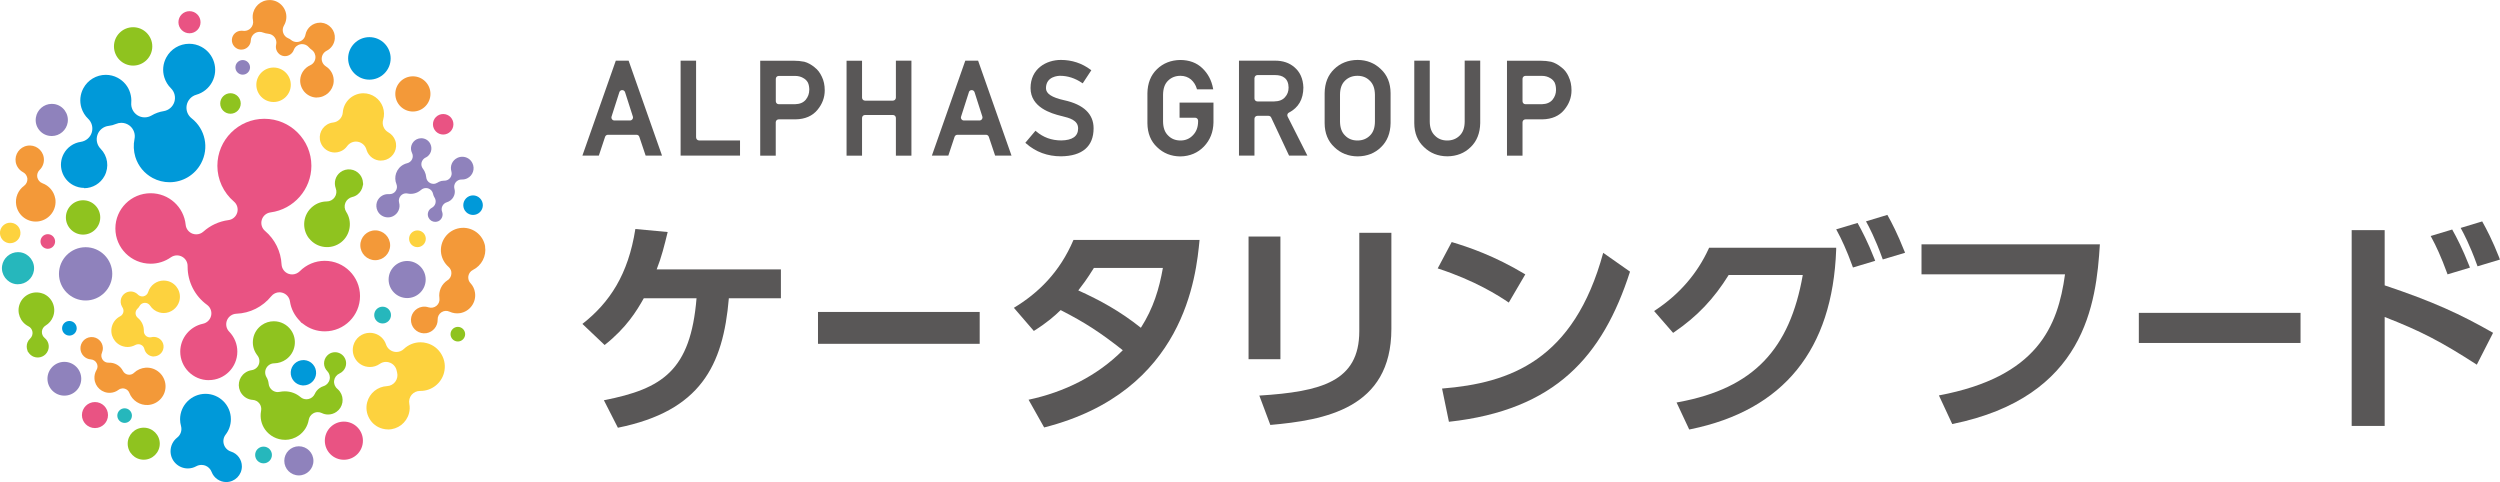 <?xml version="1.0" encoding="UTF-8"?>
<svg id="_レイヤー_2" data-name="レイヤー 2" xmlns="http://www.w3.org/2000/svg" viewBox="0 0 440.93 85.04">
  <defs>
    <style>
      .cls-1 {
        fill: #26b7bc;
      }

      .cls-2 {
        fill: #595757;
      }

      .cls-3 {
        fill: #8fc31f;
      }

      .cls-4 {
        fill: #fdd23e;
      }

      .cls-5 {
        fill: #f39939;
      }

      .cls-6 {
        fill: #0099d9;
      }

      .cls-7 {
        fill: #8f82bc;
      }

      .cls-8 {
        fill: #e95383;
      }
    </style>
  </defs>
  <g id="_レイアウト" data-name="レイアウト">
    <g>
      <g>
        <g>
          <path class="cls-2" d="M108.61,10.7l-5.89,16.74h2.9l1.1-3.31c.07-.21.27-.36.5-.36h5.04c.23,0,.43.14.5.36l1.11,3.31h2.89l-5.89-16.74h-2.25ZM109.24,16.25c.07-.22.27-.36.5-.36s.43.15.5.36l1.38,4.31c.05.16.02.33-.08.47h0c-.1.14-.26.22-.42.22h-2.76c-.17,0-.33-.08-.42-.22-.1-.13-.13-.31-.08-.47l1.38-4.31Z"/>
          <path class="cls-2" d="M122.77,24.25v-13.55h-2.73v16.74h10.48v-2.67h-7.22c-.29,0-.52-.23-.52-.52Z"/>
          <path class="cls-2" d="M143.72,11.91h0s-.02-.02-.02-.02c-.61-.5-1.23-.84-1.84-1-.59-.12-1.21-.18-1.85-.18h-5.93v16.74h2.74v-5.88c0-.29.23-.52.52-.52h2.98c1.68-.03,2.98-.6,3.86-1.68.85-1.02,1.28-2.18,1.28-3.43,0-.92-.17-1.73-.51-2.41-.32-.7-.75-1.26-1.24-1.62ZM142.73,15.87c0,.62-.2,1.2-.61,1.71-.42.51-1.05.78-1.89.8h-2.88c-.29,0-.52-.23-.52-.52v-3.95c0-.29.23-.52.52-.52h2.88c.59,0,1.1.14,1.56.44.29.18.53.42.69.72l.02.04c.16.35.24.78.24,1.3Z"/>
          <path class="cls-2" d="M158.01,17.22c0,.29-.24.53-.52.53h-4.93c-.29,0-.52-.24-.52-.53v-6.51h-2.73v16.74h2.73v-6.65c0-.29.24-.52.52-.52h4.93c.29,0,.52.24.52.52v6.65h2.74V10.7h-2.74v6.51Z"/>
          <path class="cls-2" d="M170.25,10.7l-5.89,16.74h2.9l1.1-3.31c.07-.21.27-.36.5-.36h5.04c.23,0,.42.14.5.36l1.11,3.31h2.89l-5.89-16.74h-2.25ZM170.88,16.25c.07-.22.27-.36.5-.36s.43.15.5.36l1.38,4.31c.05.16.02.33-.08.47h0c-.1.14-.26.22-.42.22h-2.76c-.17,0-.33-.08-.42-.22-.1-.13-.13-.31-.07-.47l1.38-4.31Z"/>
          <path class="cls-2" d="M187.7,17.68h0c-2.2-.49-3.22-1.16-3.22-2.12,0-2.13,2.23-2.19,2.49-2.19,1.35,0,2.64.42,3.85,1.24l.14.09,1.52-2.31-.12-.09c-1.54-1.15-3.31-1.73-5.25-1.73-2.58,0-5.35,1.55-5.35,4.96s3.63,4.48,5.37,4.91l.21.05c1.25.31,2.81.69,2.81,2.16,0,1.38-1,2.09-2.98,2.12-1.72-.01-3.17-.54-4.41-1.6l-.13-.11-1.79,2.12.12.11c1.71,1.51,3.79,2.28,6.18,2.28,3.75-.04,5.74-1.75,5.74-4.94,0-2.52-1.74-4.19-5.17-4.95Z"/>
          <path class="cls-2" d="M227.34,19.86h0c1.68-.89,2.52-2.33,2.54-4.42-.05-1.56-.6-2.78-1.63-3.62-.86-.74-1.99-1.12-3.35-1.12h-6.38v16.74h2.73v-6.49c0-.29.24-.52.52-.52h1.96c.2,0,.39.12.47.3l3.15,6.71h3.23l-3.48-6.88c-.13-.25-.03-.57.22-.7ZM221.26,13.76c0-.29.24-.52.52-.52h3.09c.73,0,1.29.16,1.67.47.47.35.72.94.73,1.73,0,.68-.2,1.23-.63,1.7-.42.49-1.06.74-1.91.75h-2.96c-.29,0-.52-.23-.52-.52v-3.61Z"/>
          <path class="cls-2" d="M258.33,21.46c-.01,1.08-.3,1.88-.87,2.44-.58.58-1.32.88-2.21.88s-1.62-.29-2.19-.88c-.58-.56-.88-1.36-.89-2.44v-10.76h-2.73v11.02c.01,1.76.59,3.18,1.71,4.22,1.1,1.07,2.48,1.62,4.11,1.63,1.65-.01,3.05-.56,4.13-1.63,1.08-1.04,1.65-2.46,1.68-4.23v-11.02h-2.74v10.75Z"/>
          <path class="cls-2" d="M276.67,13.52c-.32-.7-.75-1.25-1.26-1.63-.61-.5-1.23-.84-1.84-1-.59-.12-1.21-.18-1.85-.18h-5.93v16.74h2.74v-5.88c0-.29.23-.52.52-.52h2.98c1.68-.03,2.98-.6,3.86-1.68.85-1.02,1.28-2.18,1.28-3.43,0-.92-.17-1.73-.51-2.41ZM268.53,13.9c0-.29.23-.52.52-.52h2.88c.59,0,1.1.14,1.56.44.29.17.52.42.69.71l.02.04c.16.35.24.79.24,1.3,0,.62-.2,1.2-.61,1.71-.42.51-1.06.78-1.89.8h-2.89c-.29,0-.52-.23-.52-.52v-3.95Z"/>
          <path class="cls-2" d="M239.43,10.57h0c-1.66.02-3.05.57-4.13,1.63-1.08,1.04-1.65,2.46-1.67,4.23v5.3c.01,1.76.59,3.18,1.71,4.22,1.1,1.07,2.48,1.62,4.11,1.63,1.65-.01,3.05-.56,4.13-1.63,1.08-1.04,1.65-2.46,1.68-4.23v-5.3c-.01-1.76-.59-3.18-1.71-4.22-1.1-1.07-2.48-1.62-4.1-1.63ZM242.5,16.69v4.77c-.01,1.08-.3,1.88-.87,2.44-.58.58-1.32.88-2.21.88s-1.62-.29-2.19-.88c-.58-.56-.87-1.36-.89-2.44v-4.77c.01-1.09.3-1.89.87-2.45.58-.58,1.32-.87,2.21-.87s1.62.29,2.19.88c.58.56.87,1.36.89,2.44Z"/>
          <path class="cls-2" d="M208.07,20.76h2.72c.29,0,.52.24.52.52v.17c-.01,1-.31,1.78-.9,2.39-.58.62-1.32.94-2.2.94s-1.62-.29-2.19-.88c-.58-.56-.87-1.36-.89-2.44v-4.77c.02-1.09.3-1.89.87-2.45.58-.58,1.32-.87,2.21-.87.74.01,1.34.23,1.85.65.5.45.83.98,1.02,1.62l.03.12h2.87l-.04-.19c-.26-1.4-.89-2.59-1.88-3.54-.99-.95-2.29-1.44-3.87-1.45-1.66.02-3.05.57-4.14,1.63-1.08,1.04-1.65,2.46-1.68,4.23v5.3c.02,1.76.59,3.18,1.71,4.22,1.1,1.07,2.48,1.62,4.11,1.63,1.66-.03,3.06-.62,4.15-1.75,1.09-1.14,1.65-2.56,1.68-4.24v-3.5h-5.98v2.67Z"/>
        </g>
        <g>
          <g>
            <path class="cls-2" d="M106.52,70.59c10.31-2.02,15.28-5.22,16.33-17.99h-9.3c-1.25,2.22-3.07,5.22-6.91,8.25l-3.92-3.72c4.81-3.76,8.09-8.73,9.34-16.74l5.7.53c-.57,2.34-1.09,4.45-1.94,6.59h21.91v5.09h-9.18c-1.01,11.93-5.01,19.89-19.57,22.84l-2.47-4.85Z"/>
            <path class="cls-2" d="M172.79,55.02v5.62h-28.52v-5.62h28.52Z"/>
            <path class="cls-2" d="M178.82,54.29c4.29-2.59,8.09-6.27,10.51-11.97h22.24c-.61,6.27-2.55,26.77-27.41,33.07l-2.75-4.89c6.27-1.33,12.13-4.2,16.62-8.73-4-3.15-6.67-4.89-10.96-7.08-1.09,1.05-2.35,2.18-4.73,3.68l-3.52-4.08ZM192.93,47.26c-1.33,2.14-1.98,2.95-2.75,3.96,3.92,1.78,7.32,3.64,11.04,6.59,2.22-3.48,3.23-6.87,3.88-10.55h-12.17Z"/>
            <path class="cls-2" d="M225.83,63.35h-5.62v-21.63h5.62v21.63ZM245.4,58.01c0,14.11-11.85,16.09-21.35,16.94l-1.94-5.18c10.92-.69,17.63-2.47,17.63-11.36v-17.35h5.66v16.94Z"/>
            <path class="cls-2" d="M266.1,53.36c-1.78-1.21-5.94-3.88-12.53-6.02l2.47-4.65c2.95.89,7.48,2.39,12.98,5.7l-2.91,4.97ZM254.34,68.53c12.01-.97,23.25-4.97,28.42-23.94l4.73,3.32c-4.81,14.92-13.14,24.42-31.94,26.48l-1.21-5.86Z"/>
          </g>
          <path class="cls-2" d="M370.36,43.09c-.65,10.43-2.55,26.93-26.04,31.7l-2.35-5.05c17.39-3.27,20.98-12.17,22.24-21.35h-25.31v-5.3h31.46Z"/>
          <g>
            <path class="cls-2" d="M436.84,64.32c-6.31-4.08-9.91-5.94-16.25-8.41v19.21h-5.82v-34.53h5.82v9.74c8.57,2.87,13.38,5.09,19.12,8.37l-2.87,5.62Z"/>
            <g>
              <path class="cls-2" d="M432.63,40.72l-.13-.24-3.8,1.14.2.37c.66,1.2,1.71,3.43,2.67,6.1l.11.3,3.95-1.19-.13-.34c-1.16-2.96-2.29-5.12-2.87-6.14Z"/>
              <path class="cls-2" d="M440.79,45.43c-1.17-2.99-2.3-5.13-2.87-6.14l-.13-.24-3.8,1.15.2.37c.23.41,1.43,2.65,2.67,6.1l.11.3,3.95-1.19-.13-.34Z"/>
            </g>
          </g>
          <g>
            <path class="cls-2" d="M301.35,43.89c-2,4.36-5.13,7.98-9.3,10.76l-.31.21,3.35,3.85.25-.17c3.99-2.73,6.94-5.83,9.55-10.04h13.07c-2.29,13.04-8.63,19.96-21.84,22.41l-.42.08,2.23,4.76.27-.05c16.38-3.37,25.01-14.02,25.65-31.64v-.36s-22.41,0-22.41,0l-.09.19Z"/>
            <path class="cls-2" d="M327.75,39.56l-.13-.24-3.77,1.13.2.37c.66,1.19,1.7,3.41,2.65,6.06l.11.3,3.92-1.18-.13-.34c-1.15-2.94-2.28-5.08-2.85-6.1Z"/>
            <path class="cls-2" d="M335.86,44.24c-1.17-2.97-2.28-5.1-2.85-6.1l-.13-.24-3.77,1.14.2.37c.23.41,1.42,2.63,2.65,6.05l.11.3,3.93-1.18-.13-.34Z"/>
          </g>
          <rect class="cls-2" x="377.23" y="55.18" width="28.52" height="5.31"/>
        </g>
      </g>
      <g>
        <path class="cls-3" d="M14.65,41.38c-1.67,0-3.03-1.36-3.03-3.03s1.36-3.03,3.03-3.03,3.03,1.36,3.03,3.03-1.36,3.03-3.03,3.03"/>
        <path class="cls-6" d="M53.52,67.98s-.09,0-.14,0c-.59-.04-1.14-.3-1.54-.75-.4-.45-.6-1.03-.56-1.62.07-1.18,1.05-2.1,2.23-2.1.05,0,.09,0,.14,0,.6.04,1.15.3,1.54.75.4.45.59,1.02.56,1.62-.07,1.18-1.05,2.1-2.23,2.1"/>
        <path class="cls-7" d="M11.35,69.78c-1.64,0-2.98-1.33-2.98-2.98s1.34-2.98,2.98-2.98,2.98,1.33,2.98,2.98-1.33,2.98-2.98,2.98"/>
        <path class="cls-1" d="M3.18,50.14c-.14,0-.29-.01-.43-.03-1.54-.24-2.61-1.69-2.38-3.23.21-1.37,1.41-2.41,2.8-2.41.14,0,.29.01.43.03,1.54.24,2.61,1.68,2.38,3.22-.21,1.38-1.41,2.41-2.8,2.41"/>
        <path class="cls-7" d="M9.13,23.99c-.14,0-.29-.01-.43-.03-.75-.11-1.41-.51-1.86-1.12-.45-.61-.63-1.36-.51-2.11.21-1.37,1.41-2.41,2.8-2.41.14,0,.29.01.43.03,1.54.23,2.61,1.68,2.38,3.23-.21,1.37-1.41,2.41-2.8,2.41"/>
        <path class="cls-8" d="M8.43,43.88c-.71,0-1.29-.58-1.29-1.29s.58-1.29,1.29-1.29,1.29.58,1.29,1.29-.58,1.29-1.29,1.29"/>
        <path class="cls-6" d="M12.24,59.19c-.71,0-1.29-.58-1.29-1.29s.58-1.29,1.29-1.29,1.29.58,1.29,1.29-.58,1.29-1.29,1.29"/>
        <path class="cls-1" d="M21.98,74.59c-.71,0-1.29-.58-1.29-1.29s.58-1.29,1.29-1.29,1.29.58,1.29,1.29-.58,1.29-1.29,1.29"/>
        <path class="cls-7" d="M42.81,13.17c-.71,0-1.29-.58-1.29-1.29s.58-1.29,1.29-1.29,1.29.58,1.29,1.29-.58,1.29-1.29,1.29"/>
        <path class="cls-3" d="M40.65,20.06c-1,0-1.81-.81-1.81-1.81s.81-1.81,1.81-1.81,1.81.82,1.81,1.81-.81,1.81-1.81,1.81"/>
        <path class="cls-8" d="M78.17,23.73c-1,0-1.81-.81-1.81-1.81s.81-1.81,1.81-1.81,1.8.81,1.8,1.81-.81,1.81-1.8,1.81"/>
        <path class="cls-6" d="M83.43,37.91c-.95,0-1.72-.77-1.72-1.72s.77-1.73,1.72-1.73,1.73.78,1.73,1.73-.77,1.72-1.73,1.72"/>
        <path class="cls-3" d="M80.75,60.23c-.71,0-1.29-.58-1.29-1.29s.58-1.29,1.29-1.29,1.29.58,1.29,1.29-.58,1.29-1.29,1.29"/>
        <path class="cls-7" d="M52.71,83.85c-1.42,0-2.57-1.15-2.57-2.57s1.15-2.57,2.57-2.57,2.57,1.15,2.57,2.57-1.15,2.57-2.57,2.57"/>
        <path class="cls-1" d="M67.48,57.05c-.81,0-1.48-.66-1.48-1.48s.66-1.48,1.48-1.48,1.48.66,1.48,1.48-.66,1.48-1.48,1.48"/>
        <path class="cls-4" d="M73.62,43.59c-.81,0-1.47-.66-1.47-1.48s.66-1.47,1.47-1.47,1.48.66,1.48,1.47-.66,1.48-1.48,1.48"/>
        <path class="cls-1" d="M46.48,81.72c-.81,0-1.48-.66-1.48-1.48s.66-1.47,1.48-1.47,1.48.66,1.48,1.47-.66,1.48-1.48,1.48"/>
        <path class="cls-8" d="M33.42,5.87c-1.07,0-1.95-.87-1.95-1.95s.87-1.95,1.95-1.95,1.95.87,1.95,1.95-.87,1.95-1.95,1.95"/>
        <path class="cls-8" d="M60.65,81.09c-1.86,0-3.36-1.5-3.36-3.36s1.5-3.37,3.36-3.37,3.36,1.51,3.36,3.37-1.5,3.36-3.36,3.36"/>
        <path class="cls-8" d="M16.75,75.5c-1.27,0-2.3-1.03-2.3-2.29s1.03-2.3,2.3-2.3,2.3,1.03,2.3,2.3-1.03,2.29-2.3,2.29"/>
        <path class="cls-5" d="M72.82,19.67c-1.71,0-3.1-1.39-3.1-3.11s1.39-3.1,3.1-3.1,3.1,1.39,3.1,3.1-1.39,3.11-3.1,3.11"/>
        <path class="cls-4" d="M48.25,17.99c-1.68,0-3.04-1.36-3.04-3.04s1.37-3.04,3.04-3.04,3.04,1.36,3.04,3.04-1.36,3.04-3.04,3.04"/>
        <path class="cls-7" d="M15.1,53c-2.59,0-4.7-2.11-4.7-4.7s2.11-4.7,4.7-4.7,4.7,2.11,4.7,4.7-2.11,4.7-4.7,4.7"/>
        <path class="cls-4" d="M1.81,42.9c-.09,0-.18,0-.28-.02-.99-.15-1.66-1.07-1.52-2.06.13-.88.9-1.54,1.78-1.54.09,0,.18,0,.28.02.48.07.9.33,1.19.71.28.39.4.87.33,1.35-.13.87-.9,1.53-1.78,1.53"/>
        <path class="cls-3" d="M23.48,11.57c-1.87,0-3.38-1.52-3.38-3.39s1.52-3.38,3.38-3.38,3.38,1.52,3.38,3.38-1.51,3.39-3.38,3.39"/>
        <path class="cls-8" d="M36.82,67.05c-2.77,0-5.03-2.26-5.03-5.03,0-2.36,1.68-4.43,4-4.92.72-.15,1.29-.71,1.45-1.44.16-.72-.13-1.47-.73-1.9-2.15-1.56-3.42-4.07-3.42-6.71v-.1c.01-.71-.37-1.36-1-1.69-.27-.14-.58-.22-.87-.22-.38,0-.76.12-1.08.34-1.05.74-2.28,1.13-3.57,1.13-3.43,0-6.22-2.78-6.22-6.22s2.79-6.21,6.22-6.21c3.2,0,5.86,2.4,6.18,5.58.07.7.53,1.29,1.19,1.55.22.08.45.12.67.12.46,0,.9-.16,1.25-.47,1.25-1.12,2.78-1.82,4.43-2.04.73-.09,1.34-.61,1.55-1.32.21-.71-.02-1.48-.58-1.95-1.85-1.58-2.92-3.88-2.92-6.31,0-4.57,3.72-8.29,8.29-8.29s8.29,3.72,8.29,8.29c0,4.14-3.1,7.68-7.2,8.22-.74.1-1.34.61-1.55,1.32-.21.71.02,1.48.58,1.95,1.74,1.48,2.8,3.63,2.91,5.9.04.74.51,1.39,1.2,1.65.22.08.44.12.67.12.49,0,.97-.2,1.33-.55,1.18-1.19,2.75-1.85,4.42-1.85,3.43,0,6.22,2.78,6.22,6.22s-2.79,6.22-6.22,6.22c-1.4,0-2.73-.46-3.83-1.33-.1-.08-.2-.15-.31-.2-.07-.1-.15-.2-.24-.29-.95-.96-1.57-2.15-1.76-3.47-.11-.74-.65-1.34-1.36-1.53-.16-.04-.33-.07-.49-.07-.55,0-1.09.25-1.45.7-1.52,1.87-3.75,2.99-6.14,3.08-.74.03-1.39.48-1.67,1.17-.27.69-.12,1.47.4,2,.92.95,1.43,2.19,1.43,3.51,0,2.77-2.25,5.03-5.02,5.03"/>
        <path class="cls-5" d="M9.75,35c.32,1.9-.95,3.7-2.86,4.03-1.89.33-3.7-.95-4.03-2.85-.22-1.31.31-2.62,1.39-3.41.39-.29.61-.76.58-1.25,0-.04-.01-.09-.02-.13-.08-.43-.34-.8-.73-1.01-.69-.37-1.17-1.02-1.31-1.79-.23-1.36.69-2.66,2.05-2.89,1.36-.24,2.66.68,2.89,2.05.14.82-.13,1.65-.73,2.23-.33.32-.49.79-.41,1.25,0,.01,0,.04.01.05.11.48.44.87.9,1.04,1.18.43,2.05,1.46,2.26,2.7"/>
        <path class="cls-5" d="M66.18,45.89c-1.45,0-2.63-1.18-2.63-2.63s1.18-2.63,2.63-2.63,2.63,1.18,2.63,2.63-1.18,2.63-2.63,2.63"/>
        <path class="cls-5" d="M85.55,43.46c.28,1.69-.61,3.39-2.14,4.15-.42.21-.71.59-.8,1.06-.03.17-.03.34,0,.51.04.28.17.55.37.76.42.45.7,1.02.79,1.64.28,1.73-.9,3.36-2.63,3.65-.63.1-1.27.01-1.85-.26-.47-.22-1.01-.18-1.44.11-.43.28-.68.77-.66,1.28.03,1.18-.82,2.21-1.98,2.4-1.28.21-2.5-.67-2.7-1.95-.21-1.28.67-2.49,1.95-2.7.38-.06.75-.03,1.11.09.49.16,1.03.06,1.42-.27.4-.33.59-.84.51-1.36-.18-1.23.37-2.46,1.43-3.14.4-.25.65-.67.68-1.14.01-.12,0-.23-.01-.34-.05-.34-.23-.65-.49-.88-.69-.61-1.15-1.43-1.3-2.33-.34-2.14,1.11-4.16,3.25-4.51,2.14-.35,4.16,1.11,4.51,3.25"/>
        <path class="cls-5" d="M26.11,71.43c-1.43.09-2.78-.78-3.29-2.12-.14-.37-.44-.65-.82-.76-.14-.04-.28-.05-.42-.05-.24.02-.47.1-.67.25-.42.32-.91.5-1.43.53-1.46.09-2.73-1.03-2.82-2.49-.04-.54.09-1.07.36-1.53.23-.37.24-.83.03-1.21-.2-.38-.59-.63-1.02-.66-.98-.06-1.78-.86-1.84-1.84-.07-1.09.76-2.03,1.85-2.1,1.09-.07,2.03.76,2.1,1.85.02.32-.04.63-.16.92-.18.4-.13.85.11,1.21.24.36.65.56,1.08.54,1.04-.05,2.03.51,2.51,1.45.18.35.51.59.9.66.09.02.19.02.29.01.29-.02.56-.13.77-.34.56-.53,1.29-.84,2.05-.9,1.81-.12,3.38,1.27,3.5,3.08.12,1.81-1.26,3.38-3.08,3.5"/>
        <path class="cls-7" d="M71.81,52.57c-1.8,0-3.27-1.47-3.27-3.27s1.47-3.27,3.27-3.27,3.27,1.46,3.27,3.27-1.47,3.27-3.27,3.27"/>
        <path class="cls-6" d="M65.15,14.05c-2.07,0-3.75-1.69-3.75-3.75s1.68-3.75,3.75-3.75,3.75,1.68,3.75,3.75-1.68,3.75-3.75,3.75"/>
        <path class="cls-6" d="M36.24,69.46c2.47,0,4.48,2.01,4.48,4.47,0,1-.32,1.94-.93,2.73-.38.49-.49,1.14-.3,1.73.18.59.65,1.06,1.24,1.25,1.15.36,1.93,1.41,1.93,2.62,0,1.52-1.24,2.76-2.76,2.76-1.14,0-2.18-.72-2.58-1.79-.2-.52-.61-.93-1.13-1.12-.21-.07-.44-.11-.66-.11-.32,0-.64.08-.93.24-.45.25-.95.38-1.47.38-1.68,0-3.05-1.36-3.05-3.03,0-.96.43-1.83,1.17-2.41.62-.48.88-1.28.68-2.03-.11-.39-.17-.79-.17-1.2,0-2.47,2.01-4.48,4.47-4.49"/>
        <path class="cls-3" d="M54.51,42.06c-1.37-1.74-1.08-4.29.67-5.66.7-.56,1.55-.86,2.45-.87.56,0,1.08-.28,1.4-.74.32-.46.39-1.05.19-1.57-.38-1.02-.07-2.15.78-2.82,1.07-.84,2.64-.66,3.49.41.32.41.5.89.53,1.41,0,.08.01.17.03.26-.03.09-.05.17-.06.26-.1.61-.42,1.16-.91,1.55-.29.23-.61.38-.97.46-.54.13-.99.52-1.2,1.03-.21.52-.15,1.11.15,1.58,1.13,1.73.74,4.08-.88,5.36-1.74,1.37-4.29,1.08-5.66-.67"/>
        <path class="cls-3" d="M7.58,51.78c1.61.63,2.41,2.47,1.77,4.09-.25.65-.71,1.19-1.31,1.55-.37.22-.62.62-.65,1.05-.03.44.15.86.49,1.14.66.53.9,1.43.58,2.22-.39.99-1.52,1.48-2.52,1.09-.37-.15-.69-.41-.91-.75-.04-.06-.08-.11-.13-.16-.01-.07-.03-.13-.06-.2-.17-.45-.17-.95,0-1.4.11-.27.26-.5.48-.7.32-.3.47-.74.41-1.17-.07-.44-.33-.81-.73-1-1.44-.73-2.11-2.47-1.51-3.97.63-1.61,2.47-2.41,4.09-1.78"/>
        <path class="cls-3" d="M25.35,81.08c-1.56,0-2.83-1.27-2.83-2.83s1.27-2.82,2.83-2.82,2.83,1.27,2.83,2.82-1.27,2.83-2.83,2.83"/>
        <path class="cls-4" d="M27.14,62.88c-.16,0-.33-.02-.48-.07-.6-.17-1.06-.66-1.2-1.27-.08-.33-.3-.61-.62-.74-.14-.07-.29-.09-.43-.09-.19,0-.36.04-.53.13-.42.23-.9.36-1.38.36-.27,0-.54-.04-.8-.12-1.52-.44-2.39-2.03-1.95-3.55.22-.75.74-1.39,1.45-1.75.28-.14.47-.4.55-.7.08-.3.01-.62-.16-.88-.03-.05-.07-.11-.09-.16-.23-.42-.28-.89-.15-1.35.22-.75.92-1.28,1.7-1.28.17,0,.33.02.49.07.3.09.57.25.78.47.21.21.49.33.78.33.08,0,.17,0,.25-.03.37-.09.67-.37.78-.74.37-1.2,1.49-2.03,2.74-2.03.27,0,.54.04.8.11,1.52.44,2.39,2.03,1.95,3.55-.36,1.22-1.49,2.07-2.75,2.07-.27,0-.54-.04-.8-.12-.66-.19-1.23-.62-1.6-1.19-.2-.31-.54-.49-.91-.49h-.05c-.38.02-.73.24-.9.57-.09.17-.21.33-.36.46-.22.21-.35.51-.34.82.01.31.16.6.4.8.69.56,1.09,1.43,1.06,2.32-.01.34.14.66.4.88.2.15.43.24.68.24.09,0,.18-.01.27-.03.13-.04.27-.05.41-.05.16,0,.33.03.48.07.44.13.81.42,1.03.82.22.4.27.87.14,1.31-.21.73-.9,1.24-1.65,1.24"/>
        <path class="cls-5" d="M55.92,17.2c-.08,0-.15,0-.23,0-.79-.06-1.51-.43-2.03-1.03-.51-.61-.77-1.37-.71-2.16.08-1.09.76-2.04,1.76-2.5.52-.23.87-.72.92-1.29.05-.56-.2-1.11-.66-1.44-.18-.13-.36-.28-.5-.45-.3-.36-.74-.55-1.19-.55-.09,0-.19,0-.28.03-.55.1-1,.48-1.19,1.01-.24.64-.85,1.08-1.53,1.08-.04,0-.08,0-.12,0-.44-.03-.83-.23-1.11-.57-.28-.33-.42-.75-.39-1.18,0-.09.02-.18.04-.26.11-.45.02-.92-.25-1.29-.27-.38-.69-.61-1.15-.65-.31-.03-.61-.1-.9-.21-.19-.08-.4-.12-.6-.12-.3,0-.6.08-.86.25-.43.28-.7.76-.71,1.27,0,.02,0,.04,0,.07-.07.86-.79,1.54-1.66,1.54-.04,0-.09,0-.13,0-.45-.03-.84-.24-1.14-.58-.29-.33-.43-.77-.4-1.21.06-.86.79-1.54,1.66-1.54.04,0,.08,0,.13,0,.05,0,.09,0,.14.01.08.01.17.02.25.02.42,0,.83-.17,1.13-.48.36-.37.51-.89.41-1.39-.05-.26-.07-.54-.05-.82.12-1.54,1.41-2.75,2.96-2.75.08,0,.15,0,.23,0,1.64.12,2.87,1.56,2.74,3.19-.04.46-.17.89-.41,1.29-.24.4-.29.88-.14,1.31.14.44.48.79.91.96.17.07.32.15.45.27.29.25.66.38,1.02.38.17,0,.35-.03.52-.09.53-.18.92-.63,1.02-1.19.24-1.24,1.32-2.13,2.57-2.13.07,0,.13,0,.2,0,.7.05,1.34.38,1.79.91.46.53.68,1.21.62,1.91-.07.91-.62,1.73-1.45,2.14-.5.26-.83.76-.86,1.33-.03.57.25,1.1.73,1.41.94.59,1.47,1.64,1.38,2.74-.12,1.54-1.42,2.75-2.97,2.75"/>
        <path class="cls-3" d="M50.25,77.57c-1.39,0-2.69-.68-3.5-1.81-.66-.93-.91-2.07-.72-3.19,0-.04.01-.08.02-.12.09-.46-.02-.93-.3-1.29-.28-.37-.71-.6-1.17-.63-.8-.05-1.52-.46-1.98-1.11-.84-1.19-.56-2.84.63-3.67.34-.25.73-.4,1.14-.46.57-.08,1.06-.46,1.27-1,.21-.54.12-1.15-.24-1.6-.05-.06-.09-.12-.13-.18-.57-.8-.79-1.79-.62-2.77.16-.98.71-1.83,1.51-2.4.63-.45,1.37-.68,2.14-.68,1.21,0,2.34.59,3.03,1.57,1.18,1.67.78,3.99-.89,5.17-.61.43-1.34.67-2.08.68-.58,0-1.11.33-1.39.83-.28.5-.26,1.12.03,1.61.22.36.34.74.38,1.15.04.46.28.88.65,1.16.28.21.62.32.96.32.11,0,.23-.01.34-.04.3-.06.61-.09.91-.09,1.01,0,2,.36,2.77,1.02.29.25.66.38,1.04.38.12,0,.24-.01.35-.04.5-.11.91-.45,1.12-.91.18-.41.48-.77.86-1.03.21-.15.44-.26.69-.34.53-.17.93-.61,1.06-1.15.13-.54-.03-1.11-.42-1.51-.08-.08-.14-.16-.2-.24-.3-.42-.42-.94-.33-1.45.09-.52.37-.96.79-1.27.33-.24.72-.36,1.12-.36.63,0,1.23.31,1.6.83.62.88.41,2.1-.47,2.72-.11.08-.23.14-.34.2-.51.23-.87.7-.95,1.25-.08.55.14,1.11.57,1.46.17.14.32.31.45.49.4.56.55,1.24.44,1.91-.12.68-.49,1.27-1.05,1.66-.44.31-.95.47-1.48.47-.38,0-.77-.09-1.11-.26-.23-.11-.46-.16-.7-.16-.3,0-.6.08-.86.25-.4.25-.66.65-.74,1.1-.19,1.12-.81,2.1-1.74,2.76-.73.51-1.57.78-2.46.78"/>
        <path class="cls-6" d="M14.83,33.14c-.66,0-1.32-.17-1.91-.48-.96-.51-1.67-1.37-1.99-2.41-.32-1.04-.21-2.15.3-3.11.61-1.15,1.74-1.94,3.02-2.12.9-.13,1.65-.76,1.93-1.63.27-.87.03-1.81-.63-2.44-.55-.52-.96-1.19-1.19-1.93-.35-1.15-.23-2.37.33-3.43.78-1.47,2.31-2.39,3.97-2.39.74,0,1.46.18,2.11.53,1.06.57,1.84,1.51,2.19,2.66.17.56.24,1.14.19,1.72-.08.88.34,1.74,1.09,2.22.39.25.83.37,1.27.37.41,0,.83-.11,1.2-.32.67-.4,1.4-.66,2.16-.78.88-.14,1.61-.77,1.88-1.62.27-.85.04-1.78-.6-2.41-.54-.53-.94-1.19-1.17-1.93-.36-1.17-.24-2.41.34-3.49.8-1.5,2.35-2.43,4.05-2.43.75,0,1.49.18,2.15.54,2.23,1.19,3.08,3.96,1.9,6.19-.58,1.1-1.61,1.93-2.8,2.26-.86.24-1.51.95-1.69,1.83-.17.88.16,1.78.87,2.33,2.41,1.89,3.11,5.22,1.67,7.92-1.09,2.06-3.23,3.35-5.57,3.35-1.02,0-2.04-.25-2.96-.74-1.48-.79-2.57-2.11-3.07-3.72-.31-1.03-.36-2.12-.15-3.15.19-.87-.13-1.77-.82-2.34-.43-.35-.97-.53-1.5-.53-.32,0-.65.07-.95.2-.41.18-.84.29-1.29.34-.9.1-1.67.71-1.97,1.57-.3.86-.09,1.81.55,2.46,1.26,1.28,1.54,3.2.7,4.79-.71,1.34-2.1,2.17-3.61,2.17"/>
        <path class="cls-4" d="M67.19,28.33c-1.12,0-2.13-.71-2.5-1.77-.02-.06-.04-.12-.06-.18-.2-.71-.79-1.25-1.52-1.38-.11-.02-.22-.03-.32-.03-.62,0-1.2.3-1.57.81-.32.45-.75.78-1.28.96-.29.1-.58.16-.89.16-1.12,0-2.13-.71-2.5-1.77-.49-1.38.24-2.9,1.62-3.39.19-.07.39-.11.59-.13.92-.11,1.64-.86,1.7-1.78.03-.45.15-.89.35-1.31.42-.87,1.15-1.53,2.07-1.86.39-.14.8-.21,1.21-.21,1.54,0,2.92.98,3.43,2.42.26.73.28,1.51.06,2.24-.26.86.12,1.79.91,2.23.57.32,1,.83,1.22,1.44.24.67.2,1.39-.11,2.03-.31.64-.84,1.12-1.51,1.36-.29.1-.59.15-.89.15"/>
        <path class="cls-4" d="M68.45,75.74c-.33,0-.66-.04-.98-.13-.99-.26-1.81-.89-2.32-1.78-.51-.88-.65-1.91-.39-2.89.43-1.62,1.84-2.76,3.51-2.84.58-.03,1.11-.32,1.45-.78.34-.46.46-1.06.32-1.61-.03-.1-.05-.2-.07-.3-.12-.64-.56-1.19-1.16-1.43-.23-.1-.48-.15-.73-.15-.39,0-.78.12-1.1.35-.51.36-1.11.55-1.74.55-.26,0-.52-.04-.78-.1-.78-.21-1.43-.7-1.83-1.4-.41-.69-.51-1.51-.31-2.29.35-1.32,1.54-2.24,2.91-2.24.26,0,.52.03.77.1.99.26,1.77.99,2.09,1.97.21.62.72,1.09,1.35,1.25.16.04.31.06.47.06.48,0,.96-.18,1.32-.53.8-.76,1.85-1.18,2.94-1.18.37,0,.74.05,1.1.15,1.11.29,2.03,1,2.6,1.99.58.99.73,2.14.44,3.25-.5,1.88-2.2,3.19-4.14,3.19h-.1c-.57,0-1.1.25-1.47.68-.37.45-.52,1.03-.41,1.6.11.56.09,1.13-.06,1.68-.45,1.67-1.96,2.84-3.69,2.84"/>
        <path class="cls-7" d="M76.76,39.13c-.5,0-.95-.28-1.17-.73-.16-.32-.18-.66-.07-1,.11-.33.33-.58.63-.74.32-.17.56-.46.65-.8.09-.35.04-.71-.16-1.02-.04-.06-.07-.12-.1-.18-.08-.16-.13-.31-.16-.47-.09-.45-.42-.82-.85-.96-.13-.04-.27-.06-.41-.06-.31,0-.61.11-.85.32-.18.16-.39.3-.61.41-.38.19-.79.29-1.21.29-.19,0-.37-.02-.56-.06-.08-.01-.17-.03-.26-.03-.36,0-.69.14-.94.41-.3.33-.42.79-.3,1.23.27.95-.18,1.95-1.06,2.39-.28.14-.59.21-.91.21-.78,0-1.49-.44-1.83-1.14-.24-.49-.28-1.04-.11-1.57.17-.51.54-.94,1.03-1.18.29-.14.59-.21.91-.21.06,0,.13,0,.19,0,.04,0,.08,0,.12,0,.41,0,.79-.19,1.03-.52.27-.36.33-.83.16-1.25-.25-.61-.27-1.27-.06-1.9.24-.69.72-1.25,1.37-1.57.18-.09.38-.17.58-.21.38-.09.7-.35.87-.7s.16-.77-.01-1.11c-.21-.43-.25-.92-.09-1.37.16-.46.48-.82.91-1.04.25-.12.52-.19.8-.19.69,0,1.31.38,1.61,1,.44.89.08,1.97-.81,2.41h-.03c-.36.18-.61.5-.71.88-.09.38,0,.78.24,1.09.12.15.22.31.3.48.16.32.25.66.28,1,.03.46.31.86.72,1.06.18.08.37.13.56.13.25,0,.51-.08.73-.22.08-.05.16-.1.24-.14.26-.13.55-.2.86-.2h.1c.4,0,.77-.18,1.02-.5.25-.32.33-.75.21-1.15-.28-.94.16-1.93,1.03-2.36.28-.14.58-.21.89-.21.77,0,1.45.42,1.79,1.12.49.99.09,2.19-.9,2.68-.28.14-.58.21-.89.21-.03,0-.07,0-.09,0h-.05c-.39,0-.76.18-1.01.49-.25.32-.34.75-.23,1.14.11.37.09.76-.03,1.13-.17.49-.51.89-.98,1.12-.1.05-.21.09-.32.13-.34.1-.63.34-.79.66-.16.32-.18.7-.05,1.03.24.62-.04,1.34-.63,1.64-.18.09-.38.13-.58.13"/>
      </g>
    </g>
  </g>
</svg>